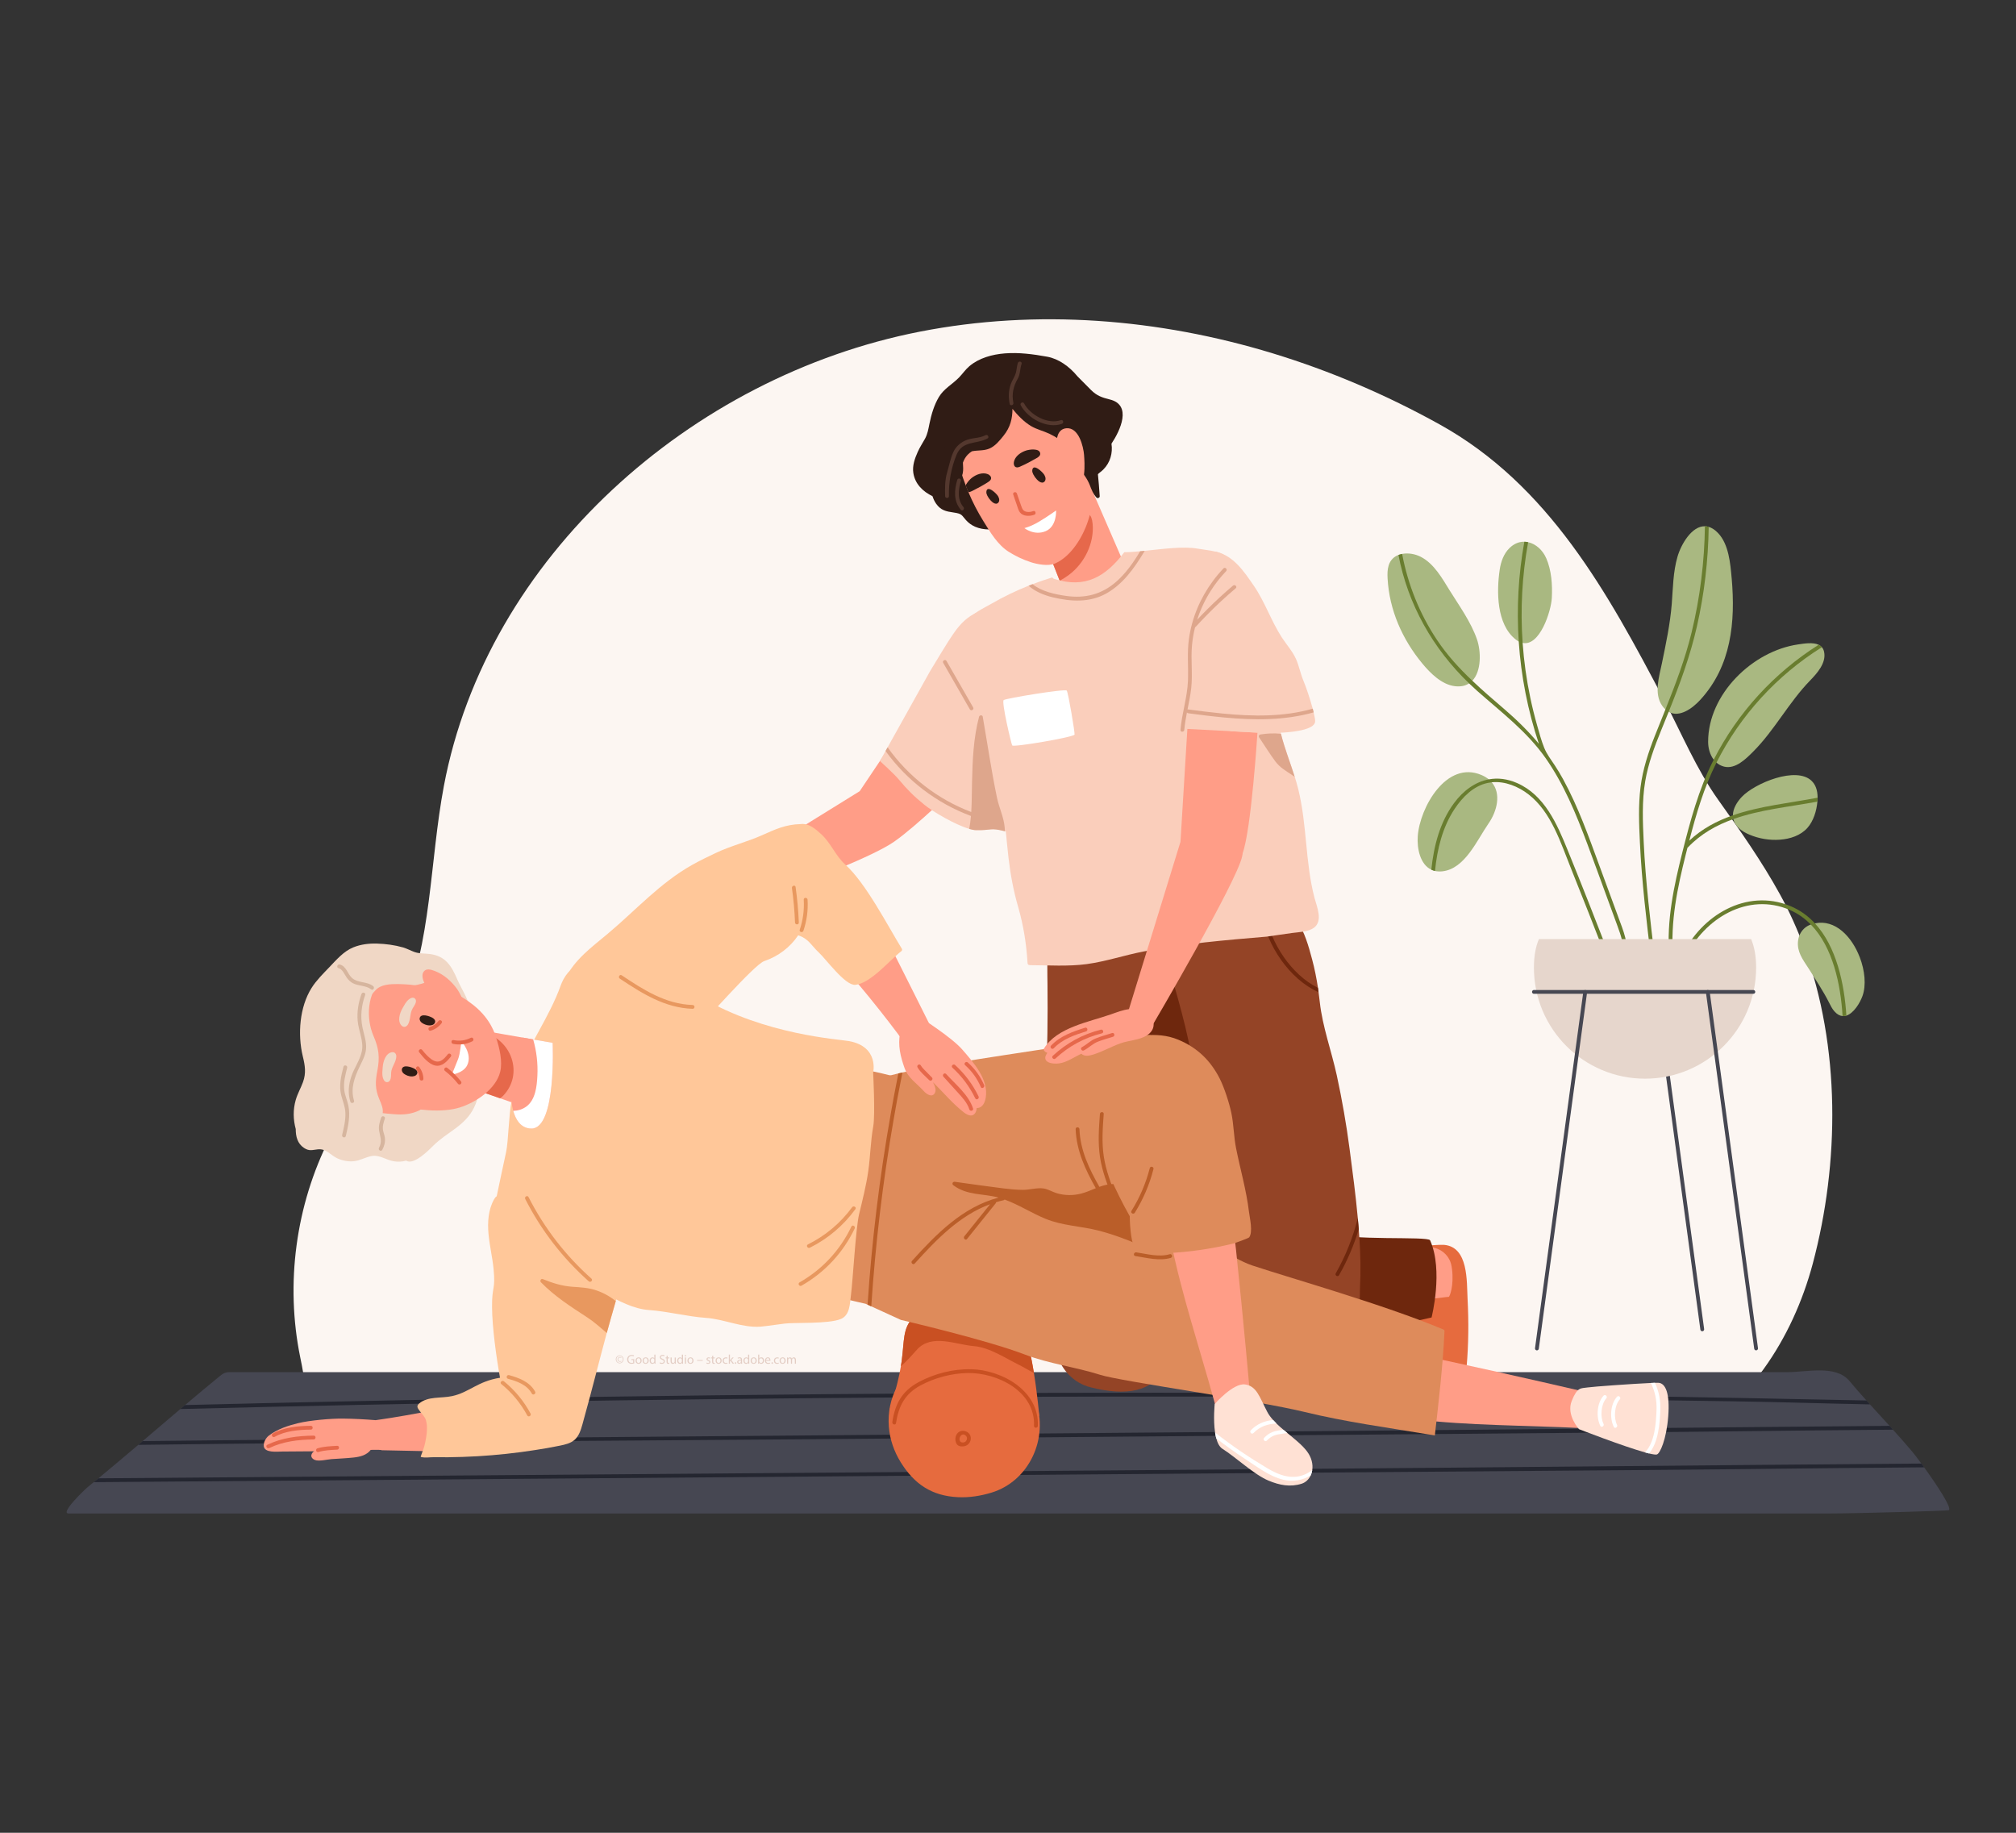 <?xml version="1.0" encoding="UTF-8"?>
<svg id="Layer_2" data-name="Layer 2" xmlns="http://www.w3.org/2000/svg" viewBox="0 0 1100 1000">
  <rect x="0" y="0" width="1100" height="1000" fill="#333333" stroke="none"/>
  <defs>
    <style>
      .cls-1 {
        fill: #944426;
      }

      .cls-2 {
        fill: #de8b5b;
      }

      .cls-3 {
        fill: #facebb;
      }

      .cls-4 {
        fill: #f0d7c5;
      }

      .cls-5 {
        fill: #fcf6f2;
      }

      .cls-6 {
        fill: #ffc799;
      }

      .cls-7 {
        fill: #242630;
      }

      .cls-8 {
        fill: #e6684b;
      }

      .cls-9 {
        fill: #c95022;
      }

      .cls-10 {
        fill: #6e270d;
      }

      .cls-11 {
        fill: #e3cdc4;
      }

      .cls-12 {
        fill: #fff;
      }

      .cls-13 {
        fill: #697d2f;
      }

      .cls-14 {
        fill: #464752;
      }

      .cls-15 {
        fill: #d6b59e;
      }

      .cls-16 {
        fill: #ff9d87;
      }

      .cls-17 {
        fill: #e8985f;
      }

      .cls-18 {
        fill: #301c15;
      }

      .cls-19 {
        fill: #e6d6cc;
      }

      .cls-20 {
        fill: #ba5e29;
      }

      .cls-21 {
        fill: #a9b881;
      }

      .cls-22 {
        fill: #e66b3e;
      }

      .cls-23 {
        fill: #54382e;
      }

      .cls-24 {
        fill: #ffe1d4;
      }

      .cls-25 {
        fill: #dea68c;
      }
    </style>
  </defs>
  <g>
    <path class="cls-5" d="M984.32,516.83c-3.66-9.93-8-19.56-13.07-28.78-9.9-18.01-21.78-34.91-33.69-51.59-11.84-16.59-20.02-36.3-29.59-54.53-30.78-58.63-62.87-117.31-122.55-150.41-28.91-16.03-59.47-29.13-91.1-38.77-62.04-18.89-128.48-24.29-192.34-11.81-124.74,24.37-236.27,123.03-259.79,247.93-7.78,41.32-6.52,84.95-23.12,123.57-10.42,24.26-27.37,45.15-39.27,68.72-18.44,36.49-24.17,79.26-16,119.32,2.42,11.88,5.48,25.92-2.81,34.76,91.36,1.9,182.72,3.81,274.08,5.71,117.01,2.44,234.17,4.89,350.64,16.41,43.73,4.33,90.15,9.48,129.64-9.78,37.9-18.49,62.86-57.28,73.74-98.03,14.68-55.02,15.25-118.38-4.77-172.73Z"/>
    <g>
      <path class="cls-22" d="M775.93,680.94c.25-1.62,10.84-1.82,12-1.72,13.36,1.16,12.33,19.88,12.82,29.32.65,12.35.57,24.87-.52,37.2-.22,2.42-.34,5.01-1.05,7.36-2.08,6.82-10.66,6.71-16.45,6.52-9.46-.32-9.55-12.9-11.04-19.95-.76-3.59-1.45-7.2-2.04-10.83-.19-1.13-1.16-3.95-.66-5.07.33-.73,6.94-42.82,6.94-42.83Z"/>
      <path class="cls-16" d="M776.83,680.77h0c7.04-1.58,14.07,3.04,15.21,10.17.09.57.17,1.15.25,1.74,1.08,8.74-1.31,15.09-1.86,14.94s-9.91,1.36-10.22,1.01c-.31-.35-3.38-27.85-3.38-27.85Z"/>
      <path class="cls-10" d="M675.71,665.64s25.75-4.36,49.27,6.78c10.31,4.89,54.25,1.89,55.33,4.31,7.37,16.51.8,42.12.8,42.12,0,0-55.62,12.24-72.69,16.66-17.07,4.42-20.39-57.81-20.39-57.81l-12.32-12.06Z"/>
      <path class="cls-1" d="M741.75,675.97c-.1-1.77-.23-3.52-.37-5.29-.15-2.02-.31-4.02-.52-6.04-1.14-12.61-2.83-25.18-4.47-37.73-1.73-13.24-4.12-26.93-6.99-40.17-2.89-13.26-7.78-26.47-9.26-39.88-.21-1.83-.44-3.68-.69-5.52-.1-.79-.23-1.6-.33-2.39-.79-5.22-1.81-10.39-3.18-15.49-1.85-6.93-4.1-15.24-8.41-21.13-.98-1.31-2.21-2.66-3.73-3.37-2.98-1.42-5.56.35-8.7.29-1.48-.02-2.85-.15-4.25-.21-.71-.04-1.39-.06-2.12-.02-.81.02-1.64.08-2.52.23-4.43.79-8.7,2.33-13.09,3.27-17.86,3.83-36.42,2.73-54.55,3.79-9.84.56-19.67,1.42-29.43,2.69-3.98.52-10.59.98-14.59,3.7.04-.27.08-.54.12-.81.23-1.31-1.77-1.87-2-.54-.23,1.29-.42,2.58-.56,3.89-.21.31-.37.67-.5,1.04-.17.44,0,.79.27,1.02-.6,6.58-.4,13.2-.33,19.84.1,8.8.08,17.63-.04,26.45-.25,17.4-.98,34.76-2.08,52.12-.48-.02-.96-.04-1.42-.1-6.04-.75-6.79-4.45-6.16-9.41.17-1.31-1.91-1.31-2.08,0-.42,3.37-.71,7.74,2.23,10.14,1.75,1.46,3.87,1.37,6.02,1.35.44,0,.87-.02,1.29-.04-.02.29-.02.58-.04.85-.08,1.35,2,1.33,2.08,0,.02-.29.04-.6.04-.92,3.58-.15,7.16-.46,10.7-.65,8.03-.44,16.09-.85,24.12-1.29,8.47-.46,17.94-1.85,25.91,1.83,14.4,6.64,18.42,24.52,24.27,37.67,6.31,14.13,13.38,28.85,22.06,41.67,7.1,10.49,16.92,17.61,29.06,21.17,5.31,1.56,10.8,2.46,16.32,2.85,4.5.33,11.47,1.39,15.11-2.14,3.7-3.6,2.87-11.53,3.12-16.13.46-8.85.27-17.73-.29-26.6Z"/>
      <path class="cls-10" d="M719.44,541.35c-15.8-6.93-28.6-26.1-30.72-42.31-.23-1.73-.33-3.41-.31-5.04.02-1.35,2.1-1.35,2.08,0-.02,1.62.1,3.31.35,5.06,2.1,14.88,13.78,32.91,28.26,39.9.1.79.23,1.6.33,2.39Z"/>
      <path class="cls-10" d="M649.69,574.43c-2.49-16.03-11.98-46.83-11.98-46.83,0,0,.59-1.36.88-2.04.32-.73-.21-1.4-.79-1.55,0-.06,0-.12,0-.17.1-1.34-1.98-1.33-2.08,0-.08,1.13-.1,2.25-.1,3.37-3.54,8.14-7.12,16.27-10.56,24.46-3.2,7.62-6.15,15.9-4.96,24.29,1.1,7.76,6.5,14.1,10.77,20.4,2.95,4.35,5.9,8.71,8.84,13.06,1.03,1.52,2.76,5.21,4.99,5.43,1.14.11,1.73-.35,2.35-1.07,1.02-1.19.76-4.31.91-5.65.29-2.7.58-5.4.87-8.1.91-8.51,2.17-17.04.85-25.58Z"/>
      <path class="cls-16" d="M486.07,406.36l-16.99,25.33-44.18,27.35,9.09,24.2s41.48-15.26,53.98-24.07c12.51-8.8,33.06-29,33.06-29,0,0-15.45-29.05-16.18-28.93-.73.11-18.8,5.12-18.8,5.12Z"/>
      <g>
        <path class="cls-14" d="M1063.36,824c-.54.33-50.22,1.79-65.27,1.79H37.42c-4.83,0,8.64-12.95,10.59-14.53,1.06-.85,2.1-1.71,3.14-2.56.85-.71,1.71-1.42,2.56-2.1,7.37-6.1,14.57-12.18,21.73-18.25.81-.69,1.6-1.37,2.39-2.06,6.85-5.83,13.65-11.66,20.54-17.48.85-.73,1.71-1.44,2.56-2.16,6.49-5.49,13.05-10.97,19.79-16.46,1.19-.98,2.71-1.52,4.25-1.52h850.23c10.95,0,26.45-4.12,33.93,4.83,3.02,3.62,6.12,7.16,9.3,10.66.6.71,1.25,1.42,1.91,2.12,3.52,3.91,7.12,7.81,10.68,11.72.62.69,1.25,1.39,1.85,2.08,3.54,3.89,7.04,7.83,10.41,11.84,1.08,1.29,2.93,3.68,5.1,6.64.5.67,1,1.35,1.5,2.06,6.76,9.35,15.34,22.23,13.47,23.39Z"/>
        <path class="cls-7" d="M1020.36,766.26c-31.39-.62-44.04-1.19-75.43-1.69-160.26-2.52-301.84-3.21-462.1-2.04-128.17.92-256.32,3-384.45,6.26.85-.73,1.71-1.44,2.56-2.16,56.61-1.42,113.23-2.62,169.84-3.6,160.26-2.77,320.55-3.7,480.83-2.81,101.45.58,165.4,1.87,266.83,3.91.6.71,1.25,1.42,1.91,2.12Z"/>
        <path class="cls-7" d="M1032.89,780.06c-64.98.54-92.5,1.06-157.5,1.6-144.24,1.21-288.5,2.39-432.75,3.6-122.4,1-244.81,1.5-367.19,3.08.81-.69,1.6-1.37,2.39-2.06,57.99-.67,115.97-1.04,173.94-1.52,144.26-1.21,288.5-2.39,432.75-3.6,128-1.04,218.52-2.1,346.5-3.18.62.69,1.25,1.39,1.85,2.08Z"/>
        <path class="cls-7" d="M1049.89,800.6c-66,.52-94.53,1.02-160.51,1.54-142.18,1.12-284.35,2.23-426.53,3.33-137.22,1.08-274.47,2.16-411.69,3.23.85-.71,1.71-1.42,2.56-2.1,73.68-.58,147.36-1.14,221.02-1.73,142.18-1.1,284.35-2.23,426.53-3.33,128.19-1,218.94-2,347.13-3,.5.67,1,1.35,1.5,2.06Z"/>
      </g>
      <path class="cls-1" d="M574.12,727.3c-.23.85,1.16,24.58,20.93,29.64,19.77,5.05,33.84,2.12,39.82-9.86,5.97-11.99,2.51-32.46,2.51-32.46l-63.25,12.68Z"/>
      <g>
        <g>
          <g>
            <path class="cls-22" d="M565.05,764.19c-8.06-22.36-36.74-29.95-58.48-22.09-15.27,5.52-22.78,20.66-21.59,36.31.53,6.92,2.84,13.54,6.49,19.43,7.38,11.89,16.94,18.38,31.28,19.05,6.15.29,12.34-.69,18.22-2.48,20.57-6.24,31.47-29.72,24.08-50.23Z"/>
            <path class="cls-22" d="M567.04,772.55l-48.99,22.71-32.78-25.85s4.27-12.03,6.29-23.96c.19-1.04.33-2.06.48-3.08.02-.15.04-.27.04-.42,1.37-10.47.5-17,5.93-22.85.15-.21.35-.42.56-.6.5-.48,1.02-.96,1.56-1.39.08-.06.15-.12.23-.19.56-.46,1.12-.87,1.73-1.29,10.07-6.91,49.27.25,55.51,9.68,1.44,2.14,2.68,5.77,3.79,10.05.02.08.04.19.06.27.52,2.08,1.02,4.33,1.48,6.64.44,2.21.81,4.45,1.19,6.7,0,.04.02.1.02.15v.02c1.94,11.91,2.91,23.42,2.91,23.42Z"/>
            <path class="cls-9" d="M564.1,748.96c-.37-2.25-.75-4.5-1.19-6.7-.46-2.31-.96-4.56-1.48-6.64-.02-.08-.04-.19-.06-.27-1.1-4.29-2.35-7.91-3.79-10.05-6.24-9.43-45.44-16.59-55.51-9.68-.6.42-1.17.83-1.73,1.29-.08.06-.15.12-.23.19-.54.44-1.06.92-1.56,1.39-.21.19-.42.4-.56.6-5.43,5.85-4.56,12.38-5.93,22.85,0,.15-.02.27-.04.42-.15,1.02-.29,2.04-.48,3.08,3.52-2.98,7.1-7.2,8.8-9.07,8.1-8.87,21.13-2.69,31.05-1.91,8.45.67,17.3,6.64,24.79,10.32,2.27,1.12,5.04,2.85,7.93,4.33,0-.04-.02-.1-.02-.15Z"/>
          </g>
          <path class="cls-9" d="M529.5,783.45c-.8-2.34-3.83-3.46-6-2.32-2.26,1.19-2.79,4.52-1.57,6.64.84,1.46,2.61,1.57,4.12,1.34,2.58-.4,4.31-3.15,3.45-5.66ZM527.11,786.25c-.45.56-1.03.79-1.75.8-3.58.05-1.23-6.58,1.72-3.63.78.79.7,2,.03,2.83Z"/>
          <path class="cls-9" d="M529.85,747.08c-9.81-.21-20.04,2.4-28.67,7.06-9.02,4.86-12.81,11.84-14.29,21.78-.2,1.31,1.81,1.88,2.01.55,1.38-9.24,4.86-15.98,13.33-20.54,7.78-4.19,16.99-6.64,25.82-6.78,16.25-.25,36.97,10.08,36.15,28.85-.06,1.34,2.02,1.34,2.08,0,.83-19.11-19.56-30.56-36.43-30.93Z"/>
        </g>
        <path class="cls-16" d="M678.34,758.74c4.88,1.19,9.58,2.19,13.76,2.85,18.45,2.9,72.73,12.28,91.33,13.96,29.06,2.62,60.98,2.26,90.08,4.26l6-9.59-15.82-11.08s-35.49-8.29-75.91-17.03c-5.28-1.13-86.15-16.84-92.11-18.07-3.63-.74-7.21-1.46-10.76-2.17l-6.58,36.87Z"/>
        <path class="cls-2" d="M787.12,725.2c-33.02-13.74-81.64-27.39-103.65-34.68-6.65-2.2-12.55-6.29-18.96-9.14-2.25-1.02-4.5-1.98-6.79-2.91-10.28-4.16-20.92-6.66-31.64-9.39-11.28-2.87-21.69-7.26-32.18-12.22-9.47-4.45-19.11-7.6-28.85-11.26-18.69-7.08-25.27-27.47-39.4-39.98-9.72-8.58-21.54-13.65-33.88-17.23-.67-.21-1.35-.4-2.02-.58-1.29-.35-2.6-.69-3.91-1.02-6.06-1.54-12.2-2.81-18.19-4.04-.69-.12-1.29.31-1.31,1.02-1.06,21.58-8.12,41-13.9,61.59-4.25,15.09-8.08,45.87-1,60.61-1.33.12-1.33,2.21,0,2.08.37-.02.75-.02,1.12-.02.29.52.56,1.04.9,1.56.73,1.12,2.52.08,1.79-1.04-.1-.17-.17-.35-.27-.52,5.81.31,11.82,2.19,17.36,3.35l1.04.48,2.02.92,16.15,7.39c.12.04,46.41,10.74,67.77,18.94,12.99,4.97,27.7,6.79,40.94,11.01,11.51,3.66,85.18,13.84,111.61,20.29,22.18,5.41,45.09,8.49,67.6,12.24,1.14.19,2.28.38,3.43.57,2.13-18.93,4.38-37.94,5.27-56.98.02-.58-.54-.83-1.04-1.04Z"/>
        <path class="cls-2" d="M664.51,681.38c-.21,3.25-.31,5.66-.21,6.93.04.48-.35.85-.75,1-17,6.35-35.11,9.3-53.24,8.3-15.24-.83-29.14-4.66-41.36-14.05-11.55-8.87-21.13-19.94-33.09-28.33-6.56-4.6-13.42-8.78-19.75-13.72-6.06-4.68-11.39-10.16-16.51-15.84-4.18-4.64-8.8-9.3-12.03-14.74-.4-.67-.77-1.33-1.12-2.02-.17-.33-.33-.67-.46-1-1.31-2.93-1.96-6.08-3.27-9.01-1.37-3.08-3.5-5.45-6.18-7.18-1.39.5-2.81.98-4.18,1.52-1.25.48-1.79-1.52-.56-2,.75-.29,1.52-.54,2.27-.81-.33-.17-.69-.31-1.06-.46-1.25-.46-.71-2.48.56-2,1.12.4,2.19.92,3.21,1.48,3-1,6.02-1.89,9.07-2.68,1.44-.4,2.87-.75,4.33-1.1.73-.17,1.48-.33,2.23-.5,9.68-2.21,19.56-3.7,29.31-5.31,17.28-2.85,34.61-5.41,51.93-8.08,9.05-1.37,18.11-2.77,27.16-4.14,8.72-1.35,17.52-2.5,26.37-2.83,1.69.27,3.37.58,5.06.96,18.13,4.06,28.18,14.86,34.82,31.7,4.87,12.3-1.21,63.94-2.54,83.9Z"/>
        <path class="cls-20" d="M629.6,667.02c-2.4-2.6-4.93-4.79-6.84-7.83-1.49-2.38-2.7-4.93-4.38-7.19-2.66-3.58-6.13-5.83-10.69-5.95-2.75-.07-5.31.61-7.83,1.52-5.55-9.8-10.46-20-10.87-31.48-.05-1.34-2.13-1.34-2.08,0,.43,11.75,5.34,22.19,10.99,32.23-2.65,1.06-5.28,2.24-8.02,2.94-4.33,1.11-8.87,1.06-13.16-.18-2.51-.73-4.78-2.28-7.39-2.64-3.55-.49-7.58.79-11.21.77-3.64-.02-7.27-.39-10.88-.83-8.76-1.07-17.5-2.37-26.25-3.57-1.17-.16-1.78,1.17-.8,1.9,7.64,5.68,16.06,4.36,24.69,6.72-19.59,5.13-34.01,19.89-47.25,34.51-.9.99.57,2.47,1.47,1.47,11.81-13.05,24.51-26.27,41.15-32.38-4.69,5.84-9.38,11.68-14.07,17.51-.83,1.03.63,2.52,1.47,1.47,5.2-6.48,10.4-12.95,15.61-19.43.16-.2.22-.42.23-.63,1.34-.4,2.7-.77,4.09-1.08.27-.06.45-.21.57-.38,7.75,2.83,14.76,7.4,22.38,10.53,9.23,3.79,19.25,3.95,28.84,6.4,11.22,2.87,21.86,7.54,32.43,12.18,1.02.45,1.92-.75,1.45-1.46.57-.28,1.04-.89,1.33-1.79,1.4-4.36-2.2-10.37-4.96-13.36Z"/>
        <g>
          <path class="cls-4" d="M258.68,576.01c-.78-2.65-2.74-6.83-2.48-9.65.16-1.77,1.6-3.16,2.13-4.83.92-2.94.18-5.87-1.64-8.2.06-6.82-4.43-12.58-7.18-18.94-3.16-7.32-6.33-12.7-14.86-13.85-2.92-.4-5.78-.11-8.62-1.15-2.08-.76-3.98-1.83-6.13-2.46-4.52-1.3-9.45-1.94-14.14-2.09-4.39-.14-8.87.39-12.97,2.05-5.31,2.15-9.21,6.79-13.12,10.86-3.35,3.49-7.04,7.14-9.64,11.25-6.53,10.31-7.75,25.27-4.8,37.4,1.21,4.99,1.89,9.09.08,14.04-1.2,3.29-2.98,6.31-3.95,9.7-1.52,5.28-1.4,10.71,0,15.89-.02,4.03.94,7.97,4.58,10.34,2.83,1.84,4.44,1.04,7.43.74,4.79-.49,6.79,3.1,10.74,4.92,2.72,1.25,5.79,1.83,8.78,1.57,3.58-.31,6.6-2.31,10.09-2.88,4.08-.67,7.69,2.15,11.64,2.85,2.45.44,4.76.33,7.02-.31,4.05,2.8,12.72-6.11,14.65-8.04,7.53-7.55,17.46-10.81,22.37-20.93,4.6-9.47,2.86-18.6.02-28.27Z"/>
          <polygon class="cls-16" points="311.87 595.19 287.89 604.48 272.84 599.24 260.62 594.99 257.23 593.81 261.41 572.14 262.93 564.3 263.3 562.31 301.54 568.99 311.87 595.19"/>
          <path class="cls-6" d="M476.42,585.24s3.38-14.07-13.06-17.18c-5.34-1.01-46-3.37-80.21-23.61-3.95-2.34-9.29-1.63-13.55-3.41-3.54-1.48-6.37-4.04-9.55-6.11-6.56-4.27-14.13-6.34-21.78-7.58-6.5-1.05-15.14-3.08-21.62-1.11-5.55,1.69-8.99,6.56-10.85,11.82-2.78,7.89-7.53,16.79-11.64,24.25-8.7,15.81-10.78,21.46-15.07,38.92-1.39,5.67-1.69,21.69-2.94,27.38-1.88,8.53-3.65,17.08-5.45,25.63-1.36,6.46-4.85,15.02-2.73,21.6,1.85,5.74,8.27,8.44,13.38,10.59,3.27,1.38,6.49,1.98,10,2.39,4.48.53,8.47,1.98,12.75,3.33,16.23,5.13,33.2,21.45,50.03,22.64,10.38.73,20.76,3.55,31.13,4.28,9.97.7,19.58,5.48,29.67,4.79,1-.07,2-.2,3-.33,3.37-.45,6.75-.85,10.12-1.34,4.79-.7,24.27.33,30.89-2.58,4.87-2.15,4.77-8.39,5.38-13.03,1.03-7.89,2.59-36.41,4.45-44.14,1.87-7.77,3.86-15.54,4.99-23.46,1.16-8.1,1.25-16.31,2.71-24.37,1.17-6.47-.05-29.36-.05-29.36Z"/>
          <path class="cls-8" d="M264.12,563.46c-.69-.17-1.07.31-1.1.87-.04,0-.06-.03-.1-.03-.57-.18-1.29.05-1.4.81-.34,2.35-.3,4.68-.11,7.03.23,3.32.69,6.67.5,10.03-.16,2.92-.55,5.83-.81,8.73-.09,1.08-.42,2.63-.48,4.09l12.22,4.25c.66-.42,1.27-.91,1.75-1.44,11.22-11.78,4.57-30.39-10.47-34.34Z"/>
          <path class="cls-16" d="M250.78,604.29c9.15-2.85,19.86-10.17,22.16-19.52,1.38-5.61-.38-13.06-2.45-19.34-6.43-19.47-27.19-25.81-43.01-33.04-8.05-3.68-22.87-10.85-32.13-8.47-4.03,1.04-6.64,6.2-8.82,9.64-2.21,3.52-4.07,7.18-5.7,10.98-7.03,5.15-10.18,12.24-9.54,22.01.68,10.33,6.41,18.06,13.93,24.21,9.4,7.69,46.43,19.49,65.58,13.52Z"/>
          <path class="cls-4" d="M225.84,528.4c-3.49-1.53-7.19-3.12-10.95-4.56-3.58-1.35-7.21-2.58-10.76-3.45-5.64-1.42-10.4-.19-14.25,4.24-5.52,6.28-9.69,14.21-14.31,21.18-4.03,6.09-7.97,12.28-7.53,19.87.41,7.07,3.45,15.1,7.15,21.13,2.42,3.94,5.92,6.94,9.71,9.47,2.33,1.57,4.79,2.97,7.21,4.34.24.12.46.13.65.11,4.16.88,13.78,1.42,10.17-5.57-1.16-2.24-3.76-3.9-6.23-5.37-1.19-.69-2.32-1.34-3.27-1.98-.05-.03-.1-.07-.15-.1-2.72-5.23-4.13-10.81-4.07-16.5,1.21-4.55.61-9.62,3.34-13.7,2.01-2.99,3.3-6.43,5.21-9.39,1.77-2.74,4.87-5.13,7.03-7.69,2.83-3.36,8.18-3.53,12.21-3.52,2.28,0,4.56.19,6.83.35.92.07,2.12.38,3.03.22.44-.08,5.55-1.05,6.15-2.15,1.75-3.17-5.31-6.1-7.18-6.93Z"/>
          <path class="cls-16" d="M231.2,530.12c-1.73,2.35.12,6.17,1.49,8.15.53.76,1.52.52,1.9-.07,4.69,4.19,10.29,9.83,16.23,10.99,5.17,1.01-.56-8.43-1.57-9.79-3.02-4.08-7.18-7.79-11.99-9.6-1.9-.71-4.6-1.66-6.06.32Z"/>
          <path class="cls-16" d="M209.38,597.77c-.1-.31-.32-.56-.72-.6-2.86-.31-7.47-.86-9.62,2.42-1.36,2.08-.7,3.17.84,4.45,3.93,3.27,9.99,3.43,14.77,3.86,4.92.44,9.63.18,14.37-2.15.94-.46,1.04-1.62.39-2.33-2.15-2.35-6.15-2.63-8.96-3.32-3.66-.89-7.36-1.64-11.07-2.32Z"/>
          <path class="cls-18" d="M223.52,587.22c-.75-.14-1.47-.41-2.15-.76-.62-.32-1.21-.72-1.62-1.28s-.63-1.3-.44-1.97c.74-2.59,5.45-.91,6.91-.05.72.43,1.44,1.05,1.51,1.88.06.64-.3,1.28-.82,1.67-.52.39-1.17.56-1.82.6-.53.04-1.06,0-1.58-.09Z"/>
          <path class="cls-18" d="M233.24,559.37c-.75-.14-1.47-.41-2.15-.76-.62-.32-1.21-.72-1.62-1.28s-.63-1.3-.44-1.97c.74-2.59,5.45-.91,6.91-.05.72.43,1.44,1.05,1.51,1.88.06.64-.3,1.28-.82,1.67-.52.39-1.17.56-1.82.6-.53.04-1.06,0-1.58-.09Z"/>
          <path class="cls-4" d="M213.42,585.31c-.09,1.48.17,4.5-1.76,5.07-1.52.44-2.4-1.11-2.73-2.3-.56-1.99-.26-3.65-.13-5.64.22-3.37,1.66-7.75,4.99-8.33,1.58-.28,2.52.95,2.45,2.4-.14,3.13-2.63,5.63-2.82,8.81Z"/>
          <path class="cls-4" d="M225.15,550.17c.76-1.27,2.67-3.63,1.4-5.18-1.01-1.22-2.6-.43-3.55.37-1.58,1.33-2.27,2.87-3.28,4.59-1.72,2.91-2.99,7.34-.56,9.7,1.15,1.12,2.61.63,3.38-.6,1.64-2.67.99-6.13,2.62-8.87Z"/>
          <path class="cls-8" d="M244.33,575.24c-2.37,3.02-4.82,5.54-8.79,2.81-2-1.37-3.68-3.31-5.18-5.19-.84-1.05-2.48.23-1.64,1.28,2.11,2.65,5.27,6.54,8.77,7.25,3.71.75,6.44-2.27,8.5-4.88.83-1.06-.82-2.32-1.65-1.27Z"/>
          <path class="cls-12" d="M251.71,568.06s-.64,7.13-1.76,9.81c-1.12,2.68-3.43,8.49-3.43,8.49,0,0,6.28-.88,8.37-5.09,3.15-6.35-3.18-13.21-3.18-13.21Z"/>
          <path class="cls-8" d="M251.55,590.06c-2.19-2.78-4.69-5.26-7.5-7.41-1.06-.82-2.33.83-1.27,1.65,2.67,2.05,5.04,4.4,7.12,7.04.83,1.05,2.48-.22,1.64-1.28Z"/>
          <path class="cls-8" d="M256.92,566.24c-3.01,1.5-6.17,1.91-9.46,1.25-1.31-.27-1.57,1.8-.26,2.06,3.61.73,7.24.24,10.54-1.4,1.19-.59.39-2.51-.82-1.91Z"/>
          <path class="cls-4" d="M207.46,532.82c-2.47,1.98-4.38,4.66-5.76,7.7-16.56.75-16.57,23.65-17.26,35.79-.66,11.72-3.86,33.63,11.91,36.88,4.81.99,11.32.28,12.41-5.47.54-2.84-.73-5.43-1.79-7.95-2.36-5.6-2.23-9.59-1.09-15.48,1.42-7.36.88-12.22-2.08-19.03-4.15-9.55-3.65-23.91,5.07-30.9,1.05-.84-.36-2.37-1.4-1.54Z"/>
          <path class="cls-8" d="M227.19,583.61c1.09,1.42,1.69,3.13,1.75,4.92.04,1.33,2.12,1.42,2.08.07-.07-2.37-.85-4.52-2.29-6.4-.81-1.07-2.35.34-1.54,1.4Z"/>
          <path class="cls-8" d="M239.22,557.08c-1.17,1.57-2.81,2.7-4.69,3.25-1.28.37-.82,2.41.47,2.03,2.43-.71,4.46-2.13,5.98-4.16.8-1.08-.95-2.2-1.75-1.13Z"/>
        </g>
        <path class="cls-16" d="M289.99,615.74c-5.93,0-8.68-5.12-9.95-9.64-1-3.62-1.08-6.87-1.08-6.87l6.2-33.11,5.77,1.02,10.61,1.85s2.12,46.75-11.55,46.75Z"/>
        <g>
          <path class="cls-16" d="M283.63,759.91c-7.33.99-15.46,2.4-23.87,4.43-29.55,7.15-54.8,10.53-54.8,10.53-5.92-.48-11.87-.79-17.8-.86-6.57-.08-18.13.94-24.51,2.5-5.57,1.36-11.31,3.23-15.96,6.78-1.67,1.28-2.98,3.77-2.77,5.74.4,3.79,7.21,3,10.13,2.95,2.61-.04,12.29-.08,14.9-.11.81-.01,1.62-.02,2.44-.04-.32.23-.61.47-.83.75-1.41,1.78-.52,3.25,1.18,3.97,2.23.95,6.79-.27,9.12-.43,4.05-.29,8.14-.44,12.17-.88,3.74-.41,7.09-1.37,9.26-4.16,2.74-.06,4.99-.05,5.74.09l.27.11s32.14.7,65.13,1.26l10.21-32.64Z"/>
          <path class="cls-8" d="M183.99,788.87c-3.59.2-7.31.32-10.78,1.37-1.28.39-.73,2.4.55,2.01,3.3-1,6.81-1.11,10.22-1.3,1.33-.07,1.34-2.16,0-2.08Z"/>
          <path class="cls-8" d="M171.17,783.3c-8.77.13-17.34,1.16-25.32,5-1.21.58-.15,2.38,1.05,1.8,7.64-3.68,15.88-4.59,24.26-4.72,1.34-.02,1.34-2.1,0-2.08Z"/>
          <path class="cls-8" d="M169.59,777.95c-6.8.03-14.76.78-20.76,4.22-1.16.67-.12,2.46,1.05,1.8,5.69-3.25,13.32-3.9,19.71-3.94,1.34,0,1.34-2.09,0-2.08Z"/>
        </g>
        <path class="cls-6" d="M341.5,688.81c-.19,3.83-1.42,7.53-2.54,11.2-1.06,3.46-2.04,6.74-2.98,9.91-1.81,6.2-3.41,11.91-4.91,17.38-4.31,15.86-7.74,29.95-13.26,49.81-.87,3.1-1.89,6.37-4.31,8.51-2.19,1.91-5.16,2.58-8.01,3.16-4.47.92-8.97,1.71-13.47,2.39-10.47,1.64-21.02,2.77-31.59,3.39-5.29.31-10.59.48-15.88.54-2.64.02-5.31.02-7.95-.02-2.29-.02-4.45.44-6.74-.08-.1-.02-.21-.06-.27-.15-.04-.08-.02-.21.02-.31.94-2.48,1.87-4.91,2.41-7.51.75-3.64,1.52-8.6.35-12.24-.58-1.85-2.21-3.35-3.33-4.91-1.06-1.44-2.08-2.6-.35-4.1,4.75-4.04,11.88-2.73,17.98-4.04,9.32-1.98,13.8-8.05,26.16-10.01-2-11.07-4.29-27.41-4.35-38.67-.08-11.76,1.96-8.97.83-20.67-.62-6.43-2.19-12.76-2.77-19.19-.58-6.43-.12-13.22,3.06-18.84.31-.54.65-1.08,1.14-1.46.85-.65,2.02-.67,3.1-.67,10.14.04,20.27.06,30.41.1,6.58.02,13.49.12,19.25,3.33,1.81,1.02,3.43,2.29,4.91,3.75,2.91,2.91,5.22,6.56,7.26,10.2,3.29,5.91,6.14,12.43,5.81,19.19Z"/>
        <g>
          <path class="cls-24" d="M904.8,754.48c3.98.12,6.42,5.72,5.44,18.34-.99,12.62-4.46,20.19-6.15,20.75-.62.2-2.15-.02-4.28-.52-.68-.18-1.43-.36-2.23-.59-12.08-3.36-36-12.67-36-12.67,0,0-7.12-7.68-3.99-15.43,3.13-7.77,4.95-6.75,8.65-7.34,3.08-.47,24.96-2.02,34.53-2.44.84-.04,1.59-.06,2.22-.1.82-.02,1.44-.01,1.82,0Z"/>
          <path class="cls-12" d="M874.95,761.51c-3.65,4-4.13,11.69-1.77,16.46.59,1.2,2.36.09,1.76-1.1-1.92-3.88-1.38-10.74,1.53-13.92.9-.99-.61-2.42-1.52-1.43Z"/>
          <path class="cls-12" d="M882.31,762.08c-3.65,4-4.13,11.69-1.77,16.46.59,1.2,2.36.09,1.76-1.1-1.92-3.88-1.38-10.74,1.53-13.92.9-.99-.61-2.42-1.52-1.43Z"/>
          <path class="cls-12" d="M902.98,754.48c2.19,4.6,3.19,9.73,2.95,15.16-.32,7.32-1.06,17.31-6.13,23.4-.68-.18-1.43-.36-2.23-.59,5.4-5.55,5.99-15.96,6.28-22.97.23-5.35-.82-10.4-3.09-14.9.84-.04,1.59-.06,2.22-.1Z"/>
        </g>
        <g>
          <path class="cls-16" d="M630.22,627.42c.39,5.01.91,9.79,1.59,13.96,3,18.43,5.3,28.81,9.5,47,6.57,28.42,16.88,58.64,24.06,86.92l10.98,2.71,5.59-18.49s-3.19-36.3-7.5-77.44c-.57-5.37-5.15-42.98-5.84-49.03-.42-3.68-.86-7.31-1.29-10.9l-37.08,5.26Z"/>
          <path class="cls-2" d="M681.51,661.37c-1.44-12.01-4.71-23.07-7.06-34.83-1.26-6.3-1.25-12.79-2.54-19.08-1.12-5.48-3.86-13.97-6.37-18.93-4.94-9.74-12.16-16.91-22.69-21.27-12.25-5.07-24.18-1.16-36.93-.36-1.33.08,12.03,18.08,12.18,27.23,0,.45,0,.9.01,1.35-.45.22-.91.45-1.35.65-10.93,5.2-15.09,20.29-15.61,30.44-.3,5.9,7.49,23.23,15.28,37.02.06,3.5.27,6.98.76,10.42.42,2.99,1.18,6.43,3.73,8.37,3.99,3.04,11.3,1.57,15.88,1.35,12.11-.58,24.17-2.32,35.95-5.19,1.27-.31,8.53-2.98,8.84-3.41,2.16-2.99.32-10.5-.07-13.76Z"/>
        </g>
        <path class="cls-24" d="M716.02,802.04c-.15,1.06-.44,2.06-.85,2.96-1,2.16-2.73,3.83-4.93,4.54-6.22,1.98-12.11.81-18.05-1.67-7.95-3.29-17.86-12.78-25.16-17.36-1.62-1.02-2.71-3.14-3.39-5.72-.27-1-.48-2.06-.65-3.16-1.08-7.1-.21-15.57-.21-15.57,0,0,10.14-11.59,16.55-10.68,6.41.92,7.89,6.83,12.11,14.92.81,1.56,1.91,3.04,3.23,4.5.58.67,1.23,1.31,1.87,1.96,1.19,1.14,2.46,2.27,3.75,3.37.71.58,1.42,1.19,2.12,1.75,4.06,3.35,8.18,6.6,10.76,10.05,2.5,3.35,3.31,6.99,2.85,10.12Z"/>
        <path class="cls-12" d="M716.02,802.04c-.15,1.06-.44,2.06-.85,2.96-4.27,2.64-9.62,3.66-15.03,2.35-7.49-1.79-14.53-7.24-20.9-11.41-5.35-3.5-10.55-7.22-15.61-11.16-.27-1-.48-2.06-.65-3.16,9.03,7.14,18.57,13.55,28.47,19.46,6.68,3.98,14.19,6.76,21.67,2.87,1.04-.54,2.02-1.19,2.89-1.91Z"/>
        <path class="cls-12" d="M696.54,776.75c-4.64.08-9.07,1.48-12.59,5.14-.94.98-2.39-.5-1.48-1.48,3.43-3.56,7.68-5.22,12.2-5.62.58.67,1.23,1.31,1.87,1.96Z"/>
        <path class="cls-12" d="M702.41,781.87c-.96.15-1.87.31-2.64.4-3.56.42-5.97,1.04-8.53,3.73-.92.96-2.39-.52-1.48-1.48,3.06-3.21,5.74-3.83,10.01-4.33.17-.02.33-.04.52-.06.71.58,1.42,1.19,2.12,1.75Z"/>
        <path class="cls-20" d="M609.11,653.19c-2.84-7.22-5.68-14.5-6.85-22.21-1.17-7.69-.6-15.46-.03-23.18.1-1.34-1.98-1.33-2.08,0-.58,7.81-1.14,15.67.03,23.45,1.17,7.8,4.06,15.18,6.93,22.48.48,1.23,2.5.7,2.01-.55Z"/>
        <path class="cls-20" d="M638.24,684.32c-5.85,1.73-12.35-.13-18.24-1.01-1.31-.2-1.88,1.81-.55,2.01,6.26.94,13.11,2.86,19.34,1.01,1.28-.38.74-2.39-.55-2.01Z"/>
        <path class="cls-20" d="M492.4,585.18c-.23,1.06-.44,2.12-.62,3.21-1.52,7.49-2.91,15.03-4.2,22.56-5.87,33.68-9.93,67.66-12.18,101.82l-2.02-.92c2.31-34.84,6.54-69.54,12.61-103.92,1.17-6.72,2.41-13.42,3.77-20.13.12-.71.27-1.42.42-2.12.73-.17,1.48-.33,2.23-.5Z"/>
        <path class="cls-20" d="M627.36,637.33c-2.13,8.3-5.44,16.05-9.98,23.33-.71,1.14,1.09,2.19,1.8,1.05,4.62-7.42,8.02-15.36,10.19-23.83.33-1.3-1.67-1.85-2.01-.55Z"/>
        <path class="cls-16" d="M460.07,527.3c20.08,22.82,34.84,43.59,34.84,43.59.65,1.53,1.35,3.04,2.03,4.55,5.09-3.02,10.11-6.16,15.14-9.28-.5-.19-1.02-.35-1.57-.45-1.33-2.4-2.37-4.4-2.59-5.12l-.03-.29s-14.35-28.77-29.21-58.22l-33.64,6.16c4.29,6.03,9.32,12.57,15.04,19.06Z"/>
        <path class="cls-6" d="M492.08,517.65c-7.81-12.71-19.69-35.87-30.88-45.93-5.34-4.8-7.73-11.64-13.12-16.58-3.22-2.95-6.9-6.11-11.32-5.5-8.17.21-13.8,2.88-20.94,6.06-8.27,3.69-17.13,5.81-25.41,9.76-4.29,2.05-8.59,4.1-12.73,6.43-17.74,9.99-30.82,24.81-46.15,37.65-8.66,7.25-17.87,13.86-23.06,24.33-5.19,10.47,5.41,18.21,14.82,24.01,14.5,8.92,32.97,3.6,47.33-2.82,7.83-3.5,1.72,12.52,8.49,7.24,3.69-2.88,32.28-36,37.9-37.91,7.76-2.63,14.18-7.62,18.52-14.07.25.09.5.18.75.28,5.09,1.9,6.68,5.57,10.33,8.93,4.14,3.81,14.56,18.34,20.09,17.82,8.32-.78,18.72-13.46,25.01-18.28.44-.34.7-.9.37-1.42Z"/>
        <g>
          <path class="cls-16" d="M525.02,572.62c-5.97-6.87-23.62-17.97-23.62-17.97,0,0-9.65,3.85-9.42,7.43-.02.08-.05.16-.07.23,0,.22-.02.44-.08.68,0,.01,0,.03,0,.04-.32.07-.6.28-.69.71-1.35,6.47.22,12.83,2.4,18.97,1.96,5.52,6.59,8.29,10.39,12.5,1.53,1.69,4.68,3.99,6.21,1.06.78-1.5.07-3.61-1.05-5.77.08.08.17.16.26.25,5.42,5.32,10.68,11.69,16.71,16.29,1.94,1.48,4.64,2.65,6.17.04.44-.75.64-1.61.68-2.52,2.25.09,4.26-1.63,4.94-5.61,1.71-10.04-6.79-19.38-12.83-26.33Z"/>
          <path class="cls-8" d="M508.49,587.89c-1.05-1.06-2.1-2.13-3.14-3.19-1.05-1.06-2.17-2.07-2.92-3.38-.66-1.16-2.46-.12-1.8,1.05,1.53,2.68,4.24,4.81,6.39,6.99.94.96,2.41-.52,1.47-1.47Z"/>
          <path class="cls-8" d="M530.92,604.78c-2.39-7.38-9.61-13.2-14.68-18.78-.9-.99-2.37.48-1.47,1.47,2.58,2.84,5.15,5.67,7.73,8.51,2.59,2.85,5.21,5.61,6.42,9.35.41,1.27,2.42.73,2.01-.55Z"/>
          <path class="cls-8" d="M533.94,598.24c-3.15-6.52-7.45-12.27-12.8-17.15-.99-.9-2.46.57-1.47,1.47,5.23,4.77,9.39,10.36,12.47,16.73.58,1.21,2.38.15,1.8-1.05Z"/>
          <path class="cls-8" d="M536.97,592.05c-2.03-4.75-5.04-8.91-8.89-12.34-1-.89-2.47.58-1.47,1.47,3.73,3.33,6.59,7.32,8.56,11.92.53,1.23,2.32.17,1.8-1.05Z"/>
        </g>
        <path class="cls-17" d="M289.48,771.24c-3.65-6.78-8.52-12.68-14.49-17.55-1.03-.84-2.51.63-1.47,1.47,5.85,4.76,10.59,10.49,14.17,17.13.64,1.18,2.43.13,1.8-1.05Z"/>
        <path class="cls-17" d="M291.98,759.29c-2.91-5.31-8.7-7.46-14.23-9-1.29-.36-1.84,1.65-.55,2.01,5,1.39,10.34,3.23,12.98,8.05.64,1.17,2.44.13,1.8-1.05Z"/>
        <path class="cls-17" d="M324.81,703.86c-4.14-1.31-8.3-1.48-12.63-1.79-5.74-.44-10.72-2.02-16.03-4.18-1.02-.42-1.69,1.04-1.02,1.73,7.6,7.76,16.19,13.24,25.23,19.13,3.83,2.48,7.22,5.6,10.72,8.55,1.5-5.47,3.1-11.18,4.91-17.38-3.29-2.66-7.01-4.72-11.18-6.06Z"/>
        <path class="cls-17" d="M322.7,697.63c-14.16-12.6-25.72-27.58-34.31-44.48-.61-1.19-2.4-.14-1.8,1.05,8.67,17.03,20.36,32.19,34.64,44.9,1,.89,2.47-.58,1.47-1.47Z"/>
        <path class="cls-17" d="M377.92,548.34c-14.63-.42-26.9-8.32-38.69-16.19-1.12-.75-2.16,1.06-1.05,1.8,12.14,8.09,24.72,16.04,39.75,16.47,1.34.04,1.34-2.04,0-2.08Z"/>
        <path class="cls-17" d="M434.12,483.99c-.19-1.32-2.19-.76-2.01.55.88,6.24,1.43,12.51,1.68,18.81.05,1.33,2.14,1.34,2.08,0-.26-6.49-.86-12.93-1.76-19.36Z"/>
        <path class="cls-17" d="M440.63,490.88c-.08-1.33-2.16-1.34-2.08,0,.34,5.63-.39,11.08-2.19,16.42-.43,1.27,1.58,1.82,2.01.55,1.86-5.52,2.62-11.15,2.27-16.97Z"/>
        <path class="cls-17" d="M464.55,669.24c-6.16,12.9-15.86,23.37-28.28,30.45-1.16.66-.12,2.46,1.05,1.8,12.71-7.24,22.73-18,29.03-31.2.57-1.2-1.22-2.26-1.8-1.05Z"/>
        <path class="cls-17" d="M464.94,658.71c-6.35,8.65-14.51,15.48-24.11,20.27-1.2.6-.15,2.39,1.05,1.8,9.94-4.96,18.29-12.07,24.85-21.02.79-1.08-1.01-2.12-1.8-1.05Z"/>
        <path class="cls-12" d="M301.54,568.99l-10.61-1.85s.02.1.04.15c1.81,6.37,2.58,13.01,2.25,19.65-.29,5.72-1,13.11-6.04,16.82-2.16,1.58-4.6,2.25-7.14,2.35,1.27,4.52,4.02,9.64,9.95,9.64,13.67,0,11.55-46.75,11.55-46.75Z"/>
        <path class="cls-15" d="M210,620.68c-.19-1.41-.8-2.69-1.02-4.08-.35-2.21.3-4.2,1.01-6.27.43-1.27-1.58-1.82-2.01-.55-.8,2.34-1.53,4.68-1.12,7.17.57,3.48,1.8,5.91-.07,9.35-.64,1.18,1.16,2.23,1.8,1.05,1.13-2.07,1.72-4.29,1.41-6.66Z"/>
        <path class="cls-15" d="M203.6,538.02c-3.38-2.59-8.23-1.58-11.44-4.33-2.55-2.19-3.21-6.71-6.86-7.44-1.31-.26-1.87,1.74-.55,2.01,2.14.43,3.36,3.75,4.55,5.32.89,1.17,1.9,2.18,3.21,2.86,3.22,1.68,7.06,1.12,10.04,3.39,1.06.81,2.1-.99,1.05-1.8Z"/>
        <path class="cls-15" d="M197.71,560.25c-1.14-5.93-.48-11.73,1.55-17.39.45-1.26-1.56-1.81-2.01-.55-1.69,4.73-2.52,9.58-2.1,14.61.46,5.58,3.48,11.25,2.24,16.89-1.04,4.73-4.12,8.87-5.67,13.45-1.57,4.62-1.98,9.15-.55,13.85.39,1.28,2.4.73,2.01-.55-2-6.55.16-12.53,2.98-18.47,1.47-3.1,3.2-6.1,3.55-9.59.42-4.22-1.22-8.17-2-12.24Z"/>
        <path class="cls-15" d="M190.1,603.32c-.59-2.91-1.9-5.53-2.26-8.49-.51-4.17.54-8.22,1.58-12.23.34-1.3-1.67-1.85-2.01-.55-1.35,5.18-2.58,10.44-1.18,15.75.87,3.28,2.12,6.03,2.23,9.54.13,4.03-.85,8.04-1.78,11.94-.31,1.3,1.7,1.86,2.01.55,1.28-5.4,2.54-10.95,1.4-16.5Z"/>
      </g>
      <g>
        <path class="cls-18" d="M605.54,217.96c-4.25-1.05-7.06-2.03-10.18-5.11-2.51-2.47-4.96-4.99-7.43-7.49-4.46-5.43-10.37-9.63-16.58-10.74-7.6-1.37-15.39-2.42-23.12-1.8-6.78.54-13.97,2.48-19.26,6.94-2.14,1.8-3.71,4.15-5.64,6.15-3.58,3.71-8.31,6.14-11.02,10.68-2.66,4.46-4.13,9.57-5.17,14.62-.6,2.91-.98,5.52-2.44,8.19-1.32,2.42-2.82,4.62-3.94,7.15-1.61,3.62-3.03,7.51-2.41,11.53.95,6.06,5.28,10.14,10.46,12.67.47,1.44,1.09,2.83,1.98,4.09,2.55,3.61,5.42,4.21,9.45,4.78,4.86.69,4.31,1.38,6.87,4.2,1.42,1.56,3.02,2.72,4.95,3.57,4.71,2.06,9.96,1.56,14.92,1.01.74,2.23,1.72,4.89,4.01,5.94,3.47,1.61,8.62-.67,12.02-1.59,9.36-2.53,17.88-7.07,24.66-14.09,2.89-3,5.87-6.55,7.63-10.35.96-2.08.72-3.65,1.13-5.72.62-3.12,3.54-4.38,5.55-6.38,3.83-3.81,5.25-9.06,4.48-14.13,4.88-7.29,11.29-21.12-.89-24.12Z"/>
        <g>
          <polygon class="cls-16" points="615.59 312.83 603.33 326.42 581.56 325.38 578.19 316.83 572.07 301.32 570.18 296.52 591.59 257.57 615.59 312.83"/>
          <path class="cls-8" d="M596.17,285.78c-1.02-11.24-9.39-2.75-13.36,1.79-3.85,4.37-7.1,9.22-10.74,13.76l6.12,15.51c1.87-.96,3.6-2.08,5.04-3.16,8.45-6.33,13.9-17.23,12.95-27.89Z"/>
          <path class="cls-16" d="M586.49,221.66c-5.89-7.89-14.34-14.22-24.06-16.4-9.2-2.06-16.23.1-21.83,6.47-3.77,1.1-7.43,2.46-10.99,4.18-3.48,1.71-8.64,3.6-10.03,7.53-1.46,4.1-.04,10.14.52,14.38.73,5.72,1.87,11.41,3.46,16.98.17.58.33,1.17.52,1.75.44,1.48.92,2.93,1.42,4.39.44,1.29.92,2.58,1.42,3.87.46,1.25.96,2.48,1.48,3.7,2.31,5.52,5.06,10.84,8.22,15.92,3.72,5.98,7.64,12.73,13.73,16.61,3.74,2.38,7.78,4.28,11.99,5.67,3.56,1.17,9.56,2.32,13.18.79,8.8-3.73,15.68-14.64,18.72-25.11,5.64-19.38,4.64-44.1-7.74-60.75Z"/>
          <path class="cls-18" d="M540.61,273.14c-.75-.79-1.39-1.69-1.88-2.66-.34-.67-.61-1.41-.54-2.15.36-4.04,5.61.98,6.42,2.45.36.66.65,1.39.61,2.14-.03.75-.44,1.52-1.14,1.8-.92.37-1.94-.2-2.69-.84-.27-.23-.53-.48-.78-.74Z"/>
          <path class="cls-18" d="M565.74,261.58c-.78-.81-1.43-1.74-1.94-2.74-.35-.69-.63-1.45-.56-2.21.37-4.15,5.77,1,6.61,2.52.37.68.67,1.43.63,2.2-.03.77-.46,1.57-1.18,1.85-.94.38-1.99-.2-2.77-.86-.28-.24-.55-.49-.8-.76Z"/>
          <path class="cls-18" d="M597.47,245.72c-1.01-7.08-1.75-15.23-5.49-21.5-3.32-5.58-9.44-9.79-14.77-13.29-5.98-3.92-12.83-7.25-19.99-8.22-6.79-.92-13.6,2.42-19.72,5-5.84,2.47-11.51,5.6-15.93,10.22-9.2,9.62-7.08,23.44-3.92,35.56.4.11.8.32,1.15.76,1.9,2.43,3.58,4.93,5.02,7.59.64-1.06,1.15-2.2,1.45-3.47.46-1.99.19-3.96.13-5.95.59-1.57,1.37-3.05,2.65-4.37.7-.72,1.47-1.31,2.28-1.82,3.15-.64,6.45-.19,9.49-1.47,3.24-1.37,5.59-4.36,7.74-7.02,3.73-4.62,4.86-9.37,4.87-14.66,2.96,3.62,6.26,7.08,10.16,9.4,3.1,1.84,6.69,2.64,9.94,4.16,3.78,1.77,7.16,4.13,10.28,6.88,1.64,4.17,3.47,8.3,5.97,11.82,2.22,3.12,4.44,5.72,5.86,9.37.98,2.54,1.77,4.69,3.62,6.76.59.66,1.83.15,1.78-.74-.53-8.36-1.36-16.7-2.54-25Z"/>
          <path class="cls-16" d="M591.53,248.43c-.39-4.87-2.92-15.46-9.79-14.75-4.78.5-5.51,5.81-5.27,10.37-.38.2-.63.59-.44,1.12.26.72.5,1.44.75,2.17.07.49.14.95.2,1.35.06.36.25.57.5.67,1.18,3.46,2.35,6.94,3.75,10.29.88,2.12,2.39,5.47,4.97,6.01,6.72,1.4,5.58-13.86,5.31-17.23Z"/>
        </g>
        <path class="cls-12" d="M558.93,288.14s3.25-.69,8.07-3.55c4.81-2.86,9.24-6.08,9.24-6.08,0,0,.52,8.72-5.72,11.32-6.24,2.6-11.58-1.69-11.58-1.69Z"/>
        <path class="cls-18" d="M564.1,245.25c-1.63-.06-3.4.29-4.27.58-2.88.94-6.03,3.1-6.63,6.28-.2,1.06.09,2.36,1.08,2.78.77.33,1.64,0,2.4-.33,3.09-1.35,6.06-2.95,8.98-4.64.94-.54,2-1.32,1.93-2.4-.11-1.65-1.72-2.19-3.49-2.26Z"/>
        <path class="cls-18" d="M539.06,258.73c-3-1.25-6.54.19-8.91,2.08-.71.56-1.98,1.85-2.83,3.25-.15.25-.29.52-.42.77.46,1.25.96,2.48,1.48,3.7.65-.02,1.37-.29,1.98-.6,3.02-1.5,5.99-3.1,8.82-4.93.69-.46,1.44-1.02,1.58-1.83.21-1.06-.73-2.02-1.71-2.44Z"/>
      </g>
      <path class="cls-3" d="M716.88,506.22c-3.06,2.27-8.05,2.33-11.68,2.81-4.33.56-13.38,1.96-14.07,2.02-22.5,1.89-45.08,3.79-67.29,8.12-10.34,2.02-20.5,5.45-30.93,6.87-10.14,1.35-20.63.62-30.82.58-.1,0-.21-.04-.29-.06-.54.02-1.08-.31-1.12-1-.65-10.57-2.19-20.48-5.12-30.66-2.54-8.74-4.18-17.57-5.25-26.6-1.23-10.55-1.87-21.17-3.66-31.64-.02-.21-.08-.44-.1-.65-4.37-12.11-8.37-24.41-10.18-37.19-1.06-7.47-1.02-15.03-3.12-22.33-2.08-7.24-4.54-14.11-5.74-21.6-.75-4.68-2.87-11.38-.1-15.76,2.79-4.41,9.39-7.31,13.72-9.82,6.47-3.75,13.2-6.99,20.13-9.74.71-.29,1.42-.56,2.14-.83,3.54-1.35,7.12-2.58,10.74-3.68.29.4.71.71,1.29.87,16.73,5.22,27.72-1.12,38.03-14.63,2.56,0,5.49-.21,8.66-.52.83-.06,1.67-.15,2.52-.23,9.82-1.02,21.1-2.58,28.72-1.21,4.39.79,10.61,1.06,14.47,3.5,3.1,1.98,3.48,6.6,4.35,9.8,5.43,20.09,10.51,39.73,18.15,59.13,3.7,9.39,6.18,18.86,8.6,28.6t.02.04c2,7.99,5.06,15.61,7.51,23.44.71,2.23,1.35,4.45,1.91,6.72,4.83,19.48,3.77,39.92,8.87,59.34,1.25,4.75,4.77,12.55-.33,16.32Z"/>
      <path class="cls-25" d="M624.61,300.54c-.19.29-.35.6-.54.9-5.27,8.72-11.47,17.4-20.56,22.44-9.12,5.04-19.34,4.37-29.18,2-4.85-1.19-9.53-3.12-13.09-6.31.71-.29,1.42-.56,2.14-.83,4.97,3.95,12.07,5.52,18.36,6.41,10.34,1.46,19.46-.83,27.37-7.81,5.27-4.64,9.39-10.51,12.99-16.57.83-.06,1.67-.15,2.52-.23Z"/>
      <path class="cls-3" d="M564.4,348.78c-3.43-3.43-7.81-4.31-12.49-4.5-8.28-.35-19.77-7.47-17.84-8.26,1.21-.5.69-2.5-.56-2-5.54,2.25-9.49,6.31-12.88,11.16-4.72,6.76-8.8,14.03-13.15,21.04l-23.17,41.54-1.12,2-3.06,5.47s7.64,6.91,10.2,9.97c4.85,5.81,8.14,9.07,14.07,13.92,4.43,3.64,16.78,10.89,24.46,13.13,1.39.4,2.64.65,3.64.67,8.95.21,7.43-1.54,15.8.6.1.02.23.06.33.08.48.12.92-.08,1.17-.48,15.34-22.21,22.56-49.08,22.19-75.97-.12-9.37-.44-21.25-7.58-28.39Z"/>
      <path class="cls-16" d="M625.78,552.83c-6.4-4.44-13.08-1.69-19.64.62-11.71,4.13-29.52,7.11-36.5,18.65-.18.3-.2.75,0,1.05.48.69,1.11,1.09,1.83,1.3-.75,1.05-1.3,2.15-1.11,3.15.47,2.52,4.4,2.79,6.27,2.72,3.86-.14,7.22-2.14,10.52-3.94.94-.51,1.89-.99,2.85-1.46,1.77,1.71,4.48,1.09,6.62.42,5.08-1.59,9.78-4.32,14.8-6.1,4.55-1.61,9.95-1.68,14.13-4.17,5.24-3.12,5.11-8.86.24-12.24Z"/>
      <path class="cls-16" d="M615.59,551.92l28.52-92.61s17.81-8.82,19.37-9.75,16.91,4.02,14.31,17.54c-2.6,13.53-49.43,93.14-49.43,93.14l-12.76-8.33Z"/>
      <path class="cls-16" d="M644.11,459.32l3.76-61.6,38.24,2.01s-3.32,52.74-8.11,65.88c-4.8,13.14-19.2,17.64-19.2,17.64l-14.69-23.92Z"/>
      <path class="cls-3" d="M716.79,388.68c-.15-.62-.33-1.29-.52-2-1.44-5.33-3.7-12.03-5.02-15.13-1.64-3.87-2.37-8.03-4.06-11.88-1.94-4.39-5.22-7.91-7.81-11.91-5.81-8.99-9.18-19.34-15.26-28.18-5.31-7.72-10.86-16.13-20.48-18.57-1.31-.31-2.23,1.14-1.06,1.81,1.33.75,2.62,1.56,3.87,2.39-2.64,2.35-3.21,5.72-4.06,9.1-.23.94-.46,1.85-.67,2.79-.44,1.79-.81,3.58-1.19,5.37-.46,2.27-.87,4.54-1.25,6.83-.17,1-.31,2.02-.46,3.04-.17,1.12-.33,2.25-.48,3.39-.92,7.28-1.35,14.63-1,21.96.44,8.72,5.66,22.42,9.6,31.62.31.75.62,1.48.94,2.16,1.96,4.5,3.41,7.47,3.41,7.47,0,0,14.59.89,18.48,1,5.41.15,27.08-.02,27.81-6.14.1-.87-.23-2.77-.81-5.12Z"/>
      <path class="cls-8" d="M606.77,563.66c-3.04.96-6.18,1.8-9.13,3.02-2.77,1.15-4.68,3.27-7.27,4.64-1.18.63-.13,2.42,1.05,1.8,2.75-1.46,4.77-3.67,7.75-4.82,2.66-1.02,5.44-1.78,8.15-2.64,1.27-.4.73-2.41-.55-2.01Z"/>
      <path class="cls-8" d="M600.67,561.81c-9.91,2.49-18.74,7.3-26.22,14.25-.98.91.49,2.38,1.47,1.47,7.23-6.72,15.73-11.31,25.3-13.72,1.3-.33.75-2.33-.55-2.01Z"/>
      <path class="cls-8" d="M592.05,560.74c-6.76,2.14-13.54,4.5-18.55,9.75-.92.97.55,2.44,1.47,1.47,4.76-5,11.2-7.18,17.63-9.22,1.27-.4.73-2.41-.55-2.01Z"/>
      <path class="cls-12" d="M547.66,381.96c1.32-.94,33.54-6.28,34.39-5.15.85,1.13,4.42,22.59,4.28,23.97-.14,1.38-33.46,7.09-34.04,5.93s-5.95-23.81-4.63-24.75Z"/>
      <path class="cls-23" d="M555.39,198c-.62,1.82-.58,3.68-1.12,5.52-.63,2.13-1.96,3.9-2.73,6-1.29,3.54-1.36,7.18-.62,10.84.26,1.31,2.27.76,2.01-.55-.97-4.82-.02-8.92,2.37-13.15,1.52-2.69,1.12-5.24,2.11-8.1.44-1.27-1.57-1.81-2.01-.55Z"/>
      <path class="cls-23" d="M525.71,276.69c-3.49-4.12-2.82-9.48-1.39-14.31.38-1.29-1.63-1.84-2.01-.55-1.66,5.63-2.07,11.6,1.93,16.33.87,1.02,2.33-.45,1.47-1.47Z"/>
      <path class="cls-23" d="M537.73,237.45c-3.51,1.87-7.68,1.25-11.29,3.02-2.61,1.28-4.81,3.23-6.1,5.85-1.68,3.41-2.49,7.88-3.57,11.55-1.23,4.19-1.19,8.49-1.08,12.82.03,1.34,2.11,1.34,2.08,0-.18-7.6,1.23-15.47,4.15-22.53,3.27-7.91,10.74-5.65,16.87-8.91,1.18-.63.13-2.43-1.05-1.8Z"/>
      <path class="cls-23" d="M578.86,229.24c-7.11,2.54-16.72-2.79-20.11-9.16-.63-1.18-2.43-.13-1.8,1.05,3.85,7.22,14.43,12.99,22.46,10.12,1.25-.45.71-2.46-.55-2.01Z"/>
      <path class="cls-25" d="M548.29,453.54c-8.37-2.14-6.85-.4-15.8-.6-1-.02-2.25-.27-3.64-.67.44-2.31.73-4.68.94-7.06-18.69-6.95-34.97-19.36-46.6-35.45l1.12-2c11.34,15.98,27.27,28.33,45.64,35.3.33-5.35.29-10.74.42-15.92.27-12.16.73-24.27,3.85-36.09.25-.94,1.83-1.04,2,0,2.56,14.67,4.72,29.49,7.74,44.06,1.14,5.49,3.73,10.7,4.23,16.3.06.71.1,1.42.1,2.12Z"/>
      <path class="cls-25" d="M530.99,385.98c-4.85-8.45-9.69-16.89-14.54-25.34-.67-1.16-2.47-.11-1.8,1.05,4.85,8.45,9.69,16.89,14.54,25.34.67,1.16,2.47.11,1.8-1.05Z"/>
      <path class="cls-25" d="M716.79,388.68c-15.84,4.47-32.41,4.33-48.89,2.79-6.54-.6-13.07-1.44-19.52-2.29-.33-.06-.58-.21-.75-.44-.6,3.14-1.17,6.31-1.44,9.51-.12,1.31-2.21,1.33-2.08,0,.75-8.97,3.68-17.63,4.08-26.62.33-7.72-.56-15.38.54-23.1,1.62-11.45,6.18-22.21,13.01-31.43,1.77-2.44,3.73-4.75,5.81-6.95.94-.96,2.41.52,1.48,1.48-3.18,3.33-6.04,6.97-8.47,10.84-3.1,4.89-5.56,10.16-7.33,15.65,1.83-1.96,3.7-3.89,5.62-5.79,4.45-4.45,9.1-8.72,13.92-12.8,1.02-.87,2.5.6,1.48,1.46-5.54,4.66-10.84,9.57-15.88,14.74-2,2.04-3.95,4.1-5.87,6.2-.12.15-.27.23-.42.27-.81,3.27-1.39,6.58-1.69,9.95-.71,7.76.44,15.55-.42,23.31-.44,3.93-1.25,7.78-2.02,11.66.1-.04.25-.04.42-.02,6.14.81,12.34,1.6,18.59,2.21,16.61,1.64,33.38,1.91,49.31-2.62.19.71.37,1.37.52,2Z"/>
      <path class="cls-25" d="M698.91,400.4s0-.02-.02-.04c-3.77-.37-7.47-.23-11.28.4-.65.1-.98,1-.62,1.52,2.98,4.41,5.79,8.99,8.95,13.24,2.44,3.25,5.49,4.97,8.83,7.18.56.37,1.12.75,1.67,1.14-2.46-7.83-5.52-15.44-7.51-23.44Z"/>
      <path class="cls-8" d="M563.79,278.86c-1.16.42-2.29.61-3.52.41-1.98-.33-2.43-1.49-3.05-3.19-.82-2.27-1.61-4.55-2.37-6.83-.42-1.26-2.43-.72-2.01.55.64,1.93,1.3,3.85,1.98,5.76.47,1.32.84,2.93,1.72,4.05,1.76,2.24,5.38,2.13,7.8,1.25,1.25-.45.71-2.46-.55-2.01Z"/>
      <path class="cls-10" d="M741.37,670.69c-2.6,8.68-6.2,17.11-10.74,25.08-.67,1.17-2.46.12-1.79-1.04,5.41-9.51,9.43-19.63,12.01-30.08.21,2.02.37,4.02.52,6.04Z"/>
    </g>
    <g>
      <g>
        <path class="cls-21" d="M813.94,426.83c-.46-.56-1-1.08-1.6-1.58-1.1-.92-2.44-1.73-4-2.39-19.13-8.14-33.63,17.75-34.76,33.36-.5,6.79,1.33,15.44,7.39,18.3.62.31,1.29.54,2,.71,1.21.27,2.52.33,4,.19,12.34-1.31,18.96-17.09,25.14-25.98,4.87-6.99,7.06-16.48,1.83-22.6Z"/>
        <path class="cls-21" d="M805.87,348.8c-3.27-9.47-9.89-18.63-14.74-26.43-4.2-6.76-8.6-14.82-15.96-18.59-2.98-1.52-6.76-2.21-10.12-1.56-.69.15-1.37.33-2,.56-2.41.94-4.37,2.73-5.31,5.6-.75,2.33-.75,4.83-.62,7.26.94,17.23,8.05,33.24,18.98,46.43,4.37,5.27,10.55,11.45,17.69,12.32,3.27.4,5.83-.21,7.81-1.52.67-.4,1.25-.89,1.77-1.46,5.02-5.27,4.77-16.07,2.5-22.62Z"/>
        <path class="cls-21" d="M843.65,304.53c-1.91-4.41-5.68-7.78-9.84-8.7-.67-.15-1.37-.23-2.06-.25h-.6c-2.52.08-5.1,1.12-7.45,3.39-3.18,3.06-4.77,7.49-5.41,11.88-1.75,11.88-1.77,29.74,8.68,38.03.58.46,1.17.85,1.73,1.14.73.37,1.44.65,2.12.77,9.39,1.96,15.51-17.34,15.9-24.46.4-7.2-.15-15.15-3.06-21.81Z"/>
        <path class="cls-21" d="M944.86,315.5c-.71-7.99-1.56-18.46-7.37-24.6-1.75-1.85-3.48-2.93-5.16-3.43-.71-.23-1.39-.33-2.06-.33-7.12-.21-12.99,9.76-14.96,16.57-2.44,8.37-2.46,17.17-3.14,25.77-.87,10.99-3.18,21.75-5.39,32.51-1.48,7.16-4.5,16.57.23,23.17.54.77,1.1,1.42,1.71,1.96.56.52,1.17.96,1.77,1.29,5.77,3.23,12.78-1.69,17.25-6.58,16.94-18.44,19.23-42.42,17.13-66.31Z"/>
        <path class="cls-21" d="M995.29,355.63c-.23-1.04-.65-1.85-1.21-2.5-.5-.58-1.1-1-1.77-1.33-3.16-1.5-7.99-.65-11.2-.19-24.89,3.6-49.12,27.14-49.1,53.14,0,3.39.96,7.03,3.04,9.74.44.58.94,1.12,1.5,1.6,1.17,1.02,2.56,1.79,4.2,2.21,6.22,1.52,11.95-4.31,15.94-8.3,11.66-11.72,19.31-26.7,30.87-38.61,3.83-3.95,9.05-9.68,7.72-15.76Z"/>
        <path class="cls-21" d="M988.55,426.11c-8.39-8.24-30.99,1.19-38.11,8.62-2.64,2.79-4.91,6.41-4.91,10.14,0,.69.08,1.37.25,2.06,0,.06.02.12.04.19,1.06,4.02,4.87,6.66,8.7,8.26,5.22,2.23,10.99,3.18,16.65,2.77,5.58-.4,11.32-2.27,15.03-6.45,3.29-3.7,5.02-9.35,5.43-14.3.04-.29.06-.58.08-.87.02-.44.04-.87.04-1.27,0-4.23-1.19-7.18-3.21-9.14Z"/>
        <path class="cls-21" d="M1014.67,522.12c-4.29-11.11-13.3-20.65-24.39-18.32-.62.1-1.25.27-1.87.48-.12.04-.25.08-.37.15-4.79,1.73-7.33,6.26-7.03,11.3.29,5.2,3.73,9.26,6.39,13.55,3.64,5.89,7.56,11.68,10.66,17.88.83,1.6,1.62,3.27,2.83,4.62,1.5,1.71,3.04,2.5,4.5,2.6.71.04,1.39-.04,2.08-.25,4-1.31,7.39-6.87,8.76-10.68,2.1-5.81,1.33-13.92-1.54-21.33Z"/>
        <path class="cls-13" d="M875.95,521.45c-6.14-15.86-12.38-31.7-18.71-47.48-5.66-14.03-10.72-30.76-23.12-40.46-5.62-4.39-12.95-7.41-20.17-6.68-.75.08-1.48.21-2.21.35-7.76,1.64-13.74,7.72-17.98,14.07-6.72,10.07-9.57,22.02-10.78,33.97-.71-.17-1.37-.4-2-.71,1.35-12.86,4.6-25.75,12.36-36.28,5.08-6.89,11.63-11.63,19-12.99,4.87-.92,10.09-.33,15.49,2.04,15.03,6.64,21.79,22.4,27.58,36.67,7.7,18.9,15.17,37.9,22.54,56.95.5,1.25-1.52,1.79-2,.54Z"/>
        <path class="cls-13" d="M882.92,500.16c-3.45-9.41-6.93-18.84-10.39-28.24-5.81-15.82-11.49-31.82-19.59-46.66-1.41-2.59-2.93-5.12-4.55-7.59-2.06-3.15-4.42-6.15-5.83-9.68-1.58-3.93-2.68-8.08-3.84-12.16-1.42-4.99-2.67-10.03-3.73-15.1-2.08-9.87-3.48-19.87-4.19-29.93-1.29-18.32-.31-36.78,3-54.97-.67-.15-1.37-.23-2.06-.25-3.27,18-4.27,36.3-3.06,54.45,1.27,18.92,4.93,37.69,10.99,55.8-5.68-6.81-12.03-13.05-18.96-19-5.91-5.08-11.78-10.07-17.34-15.4-7.14-6.74-13.78-13.97-19.36-22.37-9.43-14.17-15.82-30.14-18.96-46.83-.69.15-1.37.33-2,.56,5.14,27,18.77,51.08,38.55,70.1,1.44,1.39,2.91,2.75,4.41,4.08,13.11,11.61,27.1,22.1,37.28,36.61,9.99,14.24,16.65,30.45,22.73,46.66,3.58,9.57,7.08,19.19,10.59,28.79,1.91,5.2,3.83,10.39,5.72,15.59,2.19,5.99,4.37,11.95,2.93,18.4-.29,1.31,1.71,1.87,2,.56,1.83-8.2-1.56-15.82-4.35-23.42Z"/>
        <path class="cls-13" d="M932.33,287.47c-.27,18.23-2.37,36.4-6.41,54.2-3.66,16.19-9.3,31.47-15.44,46.73-1.33,3.35-2.71,6.68-4.08,10.03-3.66,8.97-7.06,18.15-8.7,27.74-1.87,11.01-1.35,22.37-.83,33.49,1.02,21.46,3.6,42.79,6.16,64.08.17,1.33-1.91,1.31-2.08,0-2.56-21.29-5.14-42.63-6.16-64.08-.48-10.03-.92-20.21.35-30.22,1.21-9.7,4.27-19,7.85-28.06,1.89-4.79,3.83-9.53,5.72-14.28,5.52-13.82,10.8-27.62,14.34-42.25,4.58-18.92,6.93-38.28,7.22-57.72.67,0,1.35.1,2.06.33Z"/>
        <path class="cls-13" d="M1007.45,554.13c-.69.21-1.37.29-2.08.25-1.04-17.28-5.31-37.67-17.34-49.95-3.21-3.27-6.95-5.97-11.34-7.89-23.08-10.03-46.96,4.77-56.99,25.79-.58,1.23-2.37.17-1.79-1.04,10.34-21.71,34.88-36.69,58.74-27.02,5.39,2.19,9.91,5.47,13.63,9.53,11.76,12.7,16.07,32.95,17.17,50.33Z"/>
        <path class="cls-13" d="M945.53,444.86c14.65-5.12,30.95-6.68,46.23-9.62,0,.4-.02.83-.04,1.27-.02.29-.04.58-.08.87-15.17,2.83-31.37,4.35-45.85,9.53-9.2,3.27-17.69,7.99-24.81,15.44-.08.08-.15.1-.23.17-.31,1.21-.62,2.41-.92,3.62-4.56,18.21-8.47,36.69-6.95,55.59.1,1.33-1.98,1.31-2.08,0-1.56-19.42,2.56-38.42,7.26-57.13,4.27-16.9,8.76-33.72,16.61-49.35.12-.25.25-.52.4-.77,13.03-25.62,33.01-47.35,57.26-62.69.67.33,1.27.75,1.77,1.33-24.48,15.3-44.52,37.15-57.53,62.96-.04.06-.06.15-.1.21-6.76,13.49-10.99,27.87-14.74,42.4,6.99-6.56,15.11-10.82,23.81-13.84Z"/>
      </g>
      <g>
        <path class="cls-14" d="M928.81,726.37c-.51,0-.96-.38-1.03-.9l-26.36-194.53c-.08-.57.32-1.09.89-1.17.57-.08,1.09.32,1.17.89l26.36,194.53c.08.57-.32,1.09-.89,1.17-.05,0-.1,0-.14,0Z"/>
        <path class="cls-19" d="M839.69,512.38c-1.78,4.15-2.73,9.26-2.73,15.55,0,33.48,27.14,60.62,60.62,60.62s60.62-27.14,60.62-60.62c0-6.28-.96-11.39-2.73-15.55h-115.78Z"/>
        <path class="cls-14" d="M956.69,542.24h-119.73c-.58,0-1.04-.47-1.04-1.04s.47-1.04,1.04-1.04h119.73c.58,0,1.04.47,1.04,1.04s-.47,1.04-1.04,1.04Z"/>
        <path class="cls-14" d="M838.59,736.78s-.09,0-.14,0c-.57-.08-.97-.6-.89-1.17l26.36-194.53c.08-.57.59-.97,1.17-.89.57.08.97.6.89,1.17l-26.36,194.53c-.07.52-.52.9-1.03.9Z"/>
        <path class="cls-14" d="M958.19,736.78c-.51,0-.96-.38-1.03-.9l-26.36-194.53c-.08-.57.32-1.09.89-1.17.57-.08,1.09.32,1.17.89l26.36,194.53c.08.57-.32,1.09-.89,1.17-.05,0-.1,0-.14,0Z"/>
      </g>
    </g>
  </g>
  <g>
    <path class="cls-11" d="M340.23,741.68c0,1.2-.92,2.17-2.11,2.17s-2.13-.97-2.13-2.17.94-2.16,2.13-2.16,2.11.97,2.11,2.16ZM336.34,741.7c0,1.04.77,1.86,1.78,1.86s1.76-.82,1.76-1.88-.77-1.87-1.76-1.87-1.78.83-1.78,1.89ZM338.97,740.88c-.09-.05-.35-.16-.68-.16-.66,0-.98.42-.98.98s.34.99.99.99c.28,0,.55-.08.71-.18l.08.27c-.25.16-.57.22-.86.22-.81,0-1.28-.56-1.28-1.27,0-.8.63-1.3,1.34-1.3.36,0,.68.1.77.19l-.08.27Z"/>
    <path class="cls-11" d="M346.08,743.85c-.27.1-.81.26-1.45.26-.71,0-1.3-.18-1.77-.62-.41-.39-.66-1.02-.66-1.76,0-1.41.97-2.44,2.56-2.44.55,0,.97.12,1.18.22l-.15.5c-.25-.11-.57-.2-1.04-.2-1.15,0-1.9.71-1.9,1.9s.72,1.91,1.82,1.91c.4,0,.67-.06.81-.13v-1.41h-.96v-.49h1.55v2.27Z"/>
    <path class="cls-11" d="M350.1,742.34c0,1.25-.87,1.8-1.69,1.8-.92,0-1.62-.67-1.62-1.74,0-1.13.74-1.8,1.68-1.8s1.63.71,1.63,1.74ZM347.41,742.38c0,.74.43,1.3,1.03,1.3s1.03-.55,1.03-1.32c0-.57-.29-1.3-1.02-1.3s-1.04.67-1.04,1.32Z"/>
    <path class="cls-11" d="M353.94,742.34c0,1.25-.87,1.8-1.69,1.8-.92,0-1.62-.67-1.62-1.74,0-1.13.74-1.8,1.68-1.8s1.63.71,1.63,1.74ZM351.25,742.38c0,.74.43,1.3,1.03,1.3s1.03-.55,1.03-1.32c0-.57-.29-1.3-1.02-1.3s-1.04.67-1.04,1.32Z"/>
    <path class="cls-11" d="M357.64,739.09v4.1c0,.3,0,.64.03.88h-.55l-.03-.59h-.01c-.19.38-.6.67-1.16.67-.82,0-1.45-.69-1.45-1.72,0-1.13.69-1.82,1.52-1.82.52,0,.87.25,1.02.52h.01v-2.02h.62ZM357.03,742.05c0-.08,0-.18-.03-.26-.09-.39-.43-.71-.89-.71-.64,0-1.02.56-1.02,1.31,0,.69.34,1.25,1,1.25.41,0,.79-.27.9-.74.02-.08.03-.17.03-.27v-.59Z"/>
    <path class="cls-11" d="M360.08,743.32c.27.17.67.31,1.09.31.62,0,.99-.33.99-.81,0-.44-.25-.69-.89-.94-.77-.27-1.25-.67-1.25-1.34,0-.74.61-1.28,1.53-1.28.48,0,.83.11,1.04.23l-.17.5c-.15-.08-.47-.22-.9-.22-.64,0-.89.39-.89.71,0,.44.29.66.94.91.8.31,1.2.69,1.2,1.39,0,.73-.54,1.36-1.65,1.36-.46,0-.95-.13-1.21-.3l.15-.51Z"/>
    <path class="cls-11" d="M364.32,739.7v.97h.88v.47h-.88v1.83c0,.42.12.66.46.66.16,0,.28-.02.36-.04l.03.46c-.12.05-.31.08-.55.08-.29,0-.52-.09-.67-.26-.17-.18-.24-.48-.24-.88v-1.85h-.53v-.47h.53v-.81l.6-.16Z"/>
    <path class="cls-11" d="M368.73,743.14c0,.35,0,.66.03.92h-.55l-.03-.55h-.01c-.16.27-.52.63-1.12.63-.53,0-1.17-.29-1.17-1.48v-1.98h.62v1.88c0,.64.2,1.08.76,1.08.41,0,.7-.29.81-.56.04-.09.06-.2.06-.31v-2.08h.62v2.47Z"/>
    <path class="cls-11" d="M372.68,739.09v4.1c0,.3,0,.64.03.88h-.55l-.03-.59h-.01c-.19.38-.6.67-1.16.67-.82,0-1.45-.69-1.45-1.72,0-1.13.69-1.82,1.52-1.82.52,0,.87.25,1.02.52h.01v-2.02h.62ZM372.06,742.05c0-.08,0-.18-.03-.26-.09-.39-.43-.71-.89-.71-.64,0-1.02.56-1.02,1.31,0,.69.34,1.25,1,1.25.41,0,.79-.27.9-.74.02-.08.03-.17.03-.27v-.59Z"/>
    <path class="cls-11" d="M374.38,739.72c0,.21-.15.38-.39.38-.22,0-.37-.17-.37-.38s.16-.39.38-.39.38.17.38.39ZM373.7,744.06v-3.39h.62v3.39h-.62Z"/>
    <path class="cls-11" d="M378.4,742.34c0,1.25-.87,1.8-1.69,1.8-.92,0-1.62-.67-1.62-1.74,0-1.13.74-1.8,1.68-1.8s1.63.71,1.63,1.74ZM375.71,742.38c0,.74.43,1.3,1.03,1.3s1.03-.55,1.03-1.32c0-.57-.29-1.3-1.02-1.3s-1.04.67-1.04,1.32Z"/>
    <path class="cls-11" d="M383.44,742.07v.42h-3.08v-.42h3.08Z"/>
    <path class="cls-11" d="M385.56,743.43c.18.12.5.25.81.25.45,0,.66-.22.66-.5s-.18-.46-.63-.62c-.61-.22-.9-.55-.9-.96,0-.55.44-.99,1.17-.99.34,0,.64.1.83.21l-.15.45c-.13-.08-.38-.2-.69-.2-.36,0-.57.21-.57.46,0,.28.2.41.64.57.59.22.89.52.89,1.02,0,.6-.46,1.02-1.27,1.02-.37,0-.71-.09-.95-.23l.15-.47Z"/>
    <path class="cls-11" d="M389.16,739.7v.97h.88v.47h-.88v1.83c0,.42.12.66.46.66.16,0,.28-.02.36-.04l.03.46c-.12.05-.31.08-.55.08-.29,0-.52-.09-.67-.26-.17-.18-.24-.48-.24-.88v-1.85h-.53v-.47h.53v-.81l.6-.16Z"/>
    <path class="cls-11" d="M393.76,742.34c0,1.25-.87,1.8-1.69,1.8-.92,0-1.62-.67-1.62-1.74,0-1.13.74-1.8,1.68-1.8s1.63.71,1.63,1.74ZM391.07,742.38c0,.74.43,1.3,1.03,1.3s1.03-.55,1.03-1.32c0-.57-.29-1.3-1.02-1.3s-1.04.67-1.04,1.32Z"/>
    <path class="cls-11" d="M396.95,743.94c-.16.08-.52.2-.97.2-1.02,0-1.69-.69-1.69-1.73s.71-1.8,1.82-1.8c.36,0,.69.09.85.18l-.14.48c-.15-.08-.38-.16-.71-.16-.78,0-1.2.57-1.2,1.28,0,.78.5,1.27,1.18,1.27.35,0,.58-.09.76-.17l.11.46Z"/>
    <path class="cls-11" d="M398.28,742.23h.01c.08-.12.2-.27.3-.39l1-1.17h.74l-1.31,1.39,1.49,2h-.75l-1.17-1.62-.31.35v1.27h-.61v-4.97h.61v3.14Z"/>
    <path class="cls-11" d="M400.91,743.7c0-.26.17-.44.42-.44s.41.18.41.44-.16.44-.42.44c-.25,0-.41-.19-.41-.44Z"/>
    <path class="cls-11" d="M404.38,744.06l-.05-.43h-.02c-.19.27-.55.5-1.04.5-.69,0-1.04-.48-1.04-.97,0-.82.73-1.27,2.04-1.26v-.07c0-.28-.08-.78-.77-.78-.32,0-.64.1-.88.25l-.14-.41c.28-.18.69-.3,1.11-.3,1.04,0,1.29.71,1.29,1.39v1.27c0,.29.01.58.06.81h-.56ZM404.29,742.33c-.67-.01-1.44.1-1.44.76,0,.4.27.59.58.59.44,0,.72-.28.82-.57.02-.06.03-.13.03-.2v-.59Z"/>
    <path class="cls-11" d="M408.8,739.09v4.1c0,.3,0,.64.03.88h-.55l-.03-.59h-.01c-.19.38-.6.67-1.16.67-.82,0-1.45-.69-1.45-1.72,0-1.13.69-1.82,1.52-1.82.52,0,.87.25,1.02.52h.01v-2.02h.62ZM408.19,742.05c0-.08,0-.18-.03-.26-.09-.39-.43-.71-.89-.71-.64,0-1.02.56-1.02,1.31,0,.69.34,1.25,1,1.25.41,0,.79-.27.9-.74.02-.08.03-.17.03-.27v-.59Z"/>
    <path class="cls-11" d="M412.89,742.34c0,1.25-.87,1.8-1.69,1.8-.92,0-1.62-.67-1.62-1.74,0-1.13.74-1.8,1.68-1.8s1.63.71,1.63,1.74ZM410.2,742.38c0,.74.43,1.3,1.03,1.3s1.03-.55,1.03-1.32c0-.57-.29-1.3-1.02-1.3s-1.04.67-1.04,1.32Z"/>
    <path class="cls-11" d="M413.64,744.06c.01-.23.03-.57.03-.88v-4.1h.61v2.13h.01c.22-.38.61-.62,1.16-.62.84,0,1.44.7,1.43,1.73,0,1.21-.76,1.81-1.52,1.81-.49,0-.88-.19-1.13-.64h-.02l-.03.56h-.53ZM414.28,742.71c0,.08.01.15.03.22.12.43.48.72.92.72.64,0,1.03-.53,1.03-1.3,0-.68-.35-1.26-1.01-1.26-.42,0-.81.29-.94.76-.01.07-.04.15-.04.25v.61Z"/>
    <path class="cls-11" d="M417.99,742.48c.01.83.55,1.18,1.16,1.18.44,0,.71-.08.94-.18l.1.44c-.22.1-.59.21-1.13.21-1.04,0-1.67-.69-1.67-1.71s.6-1.83,1.59-1.83c1.11,0,1.4.97,1.4,1.6,0,.13-.01.22-.02.29h-2.38ZM419.8,742.04c0-.39-.16-1-.85-1-.62,0-.9.57-.95,1h1.8Z"/>
    <path class="cls-11" d="M420.93,743.7c0-.26.17-.44.42-.44s.41.18.41.44-.16.44-.42.44c-.25,0-.41-.19-.41-.44Z"/>
    <path class="cls-11" d="M424.94,743.94c-.16.08-.52.2-.97.2-1.02,0-1.69-.69-1.69-1.73s.71-1.8,1.82-1.8c.36,0,.69.09.85.18l-.14.48c-.15-.08-.38-.16-.71-.16-.78,0-1.2.57-1.2,1.28,0,.78.5,1.27,1.18,1.27.35,0,.58-.09.76-.17l.11.46Z"/>
    <path class="cls-11" d="M428.68,742.34c0,1.25-.87,1.8-1.69,1.8-.92,0-1.62-.67-1.62-1.74,0-1.13.74-1.8,1.68-1.8s1.63.71,1.63,1.74ZM425.99,742.38c0,.74.43,1.3,1.03,1.3s1.03-.55,1.03-1.32c0-.57-.29-1.3-1.02-1.3s-1.04.67-1.04,1.32Z"/>
    <path class="cls-11" d="M429.46,741.59c0-.35,0-.64-.03-.92h.54l.03.55h.02c.19-.32.5-.62,1.06-.62.46,0,.81.28.96.68h.01c.11-.19.24-.34.38-.44.2-.15.43-.24.75-.24.45,0,1.11.29,1.11,1.47v2h-.6v-1.92c0-.65-.24-1.04-.74-1.04-.35,0-.62.26-.73.56-.03.08-.05.2-.05.31v2.09h-.6v-2.03c0-.54-.24-.93-.71-.93-.38,0-.67.31-.76.62-.04.09-.05.2-.05.3v2.04h-.6v-2.47Z"/>
  </g>
</svg>